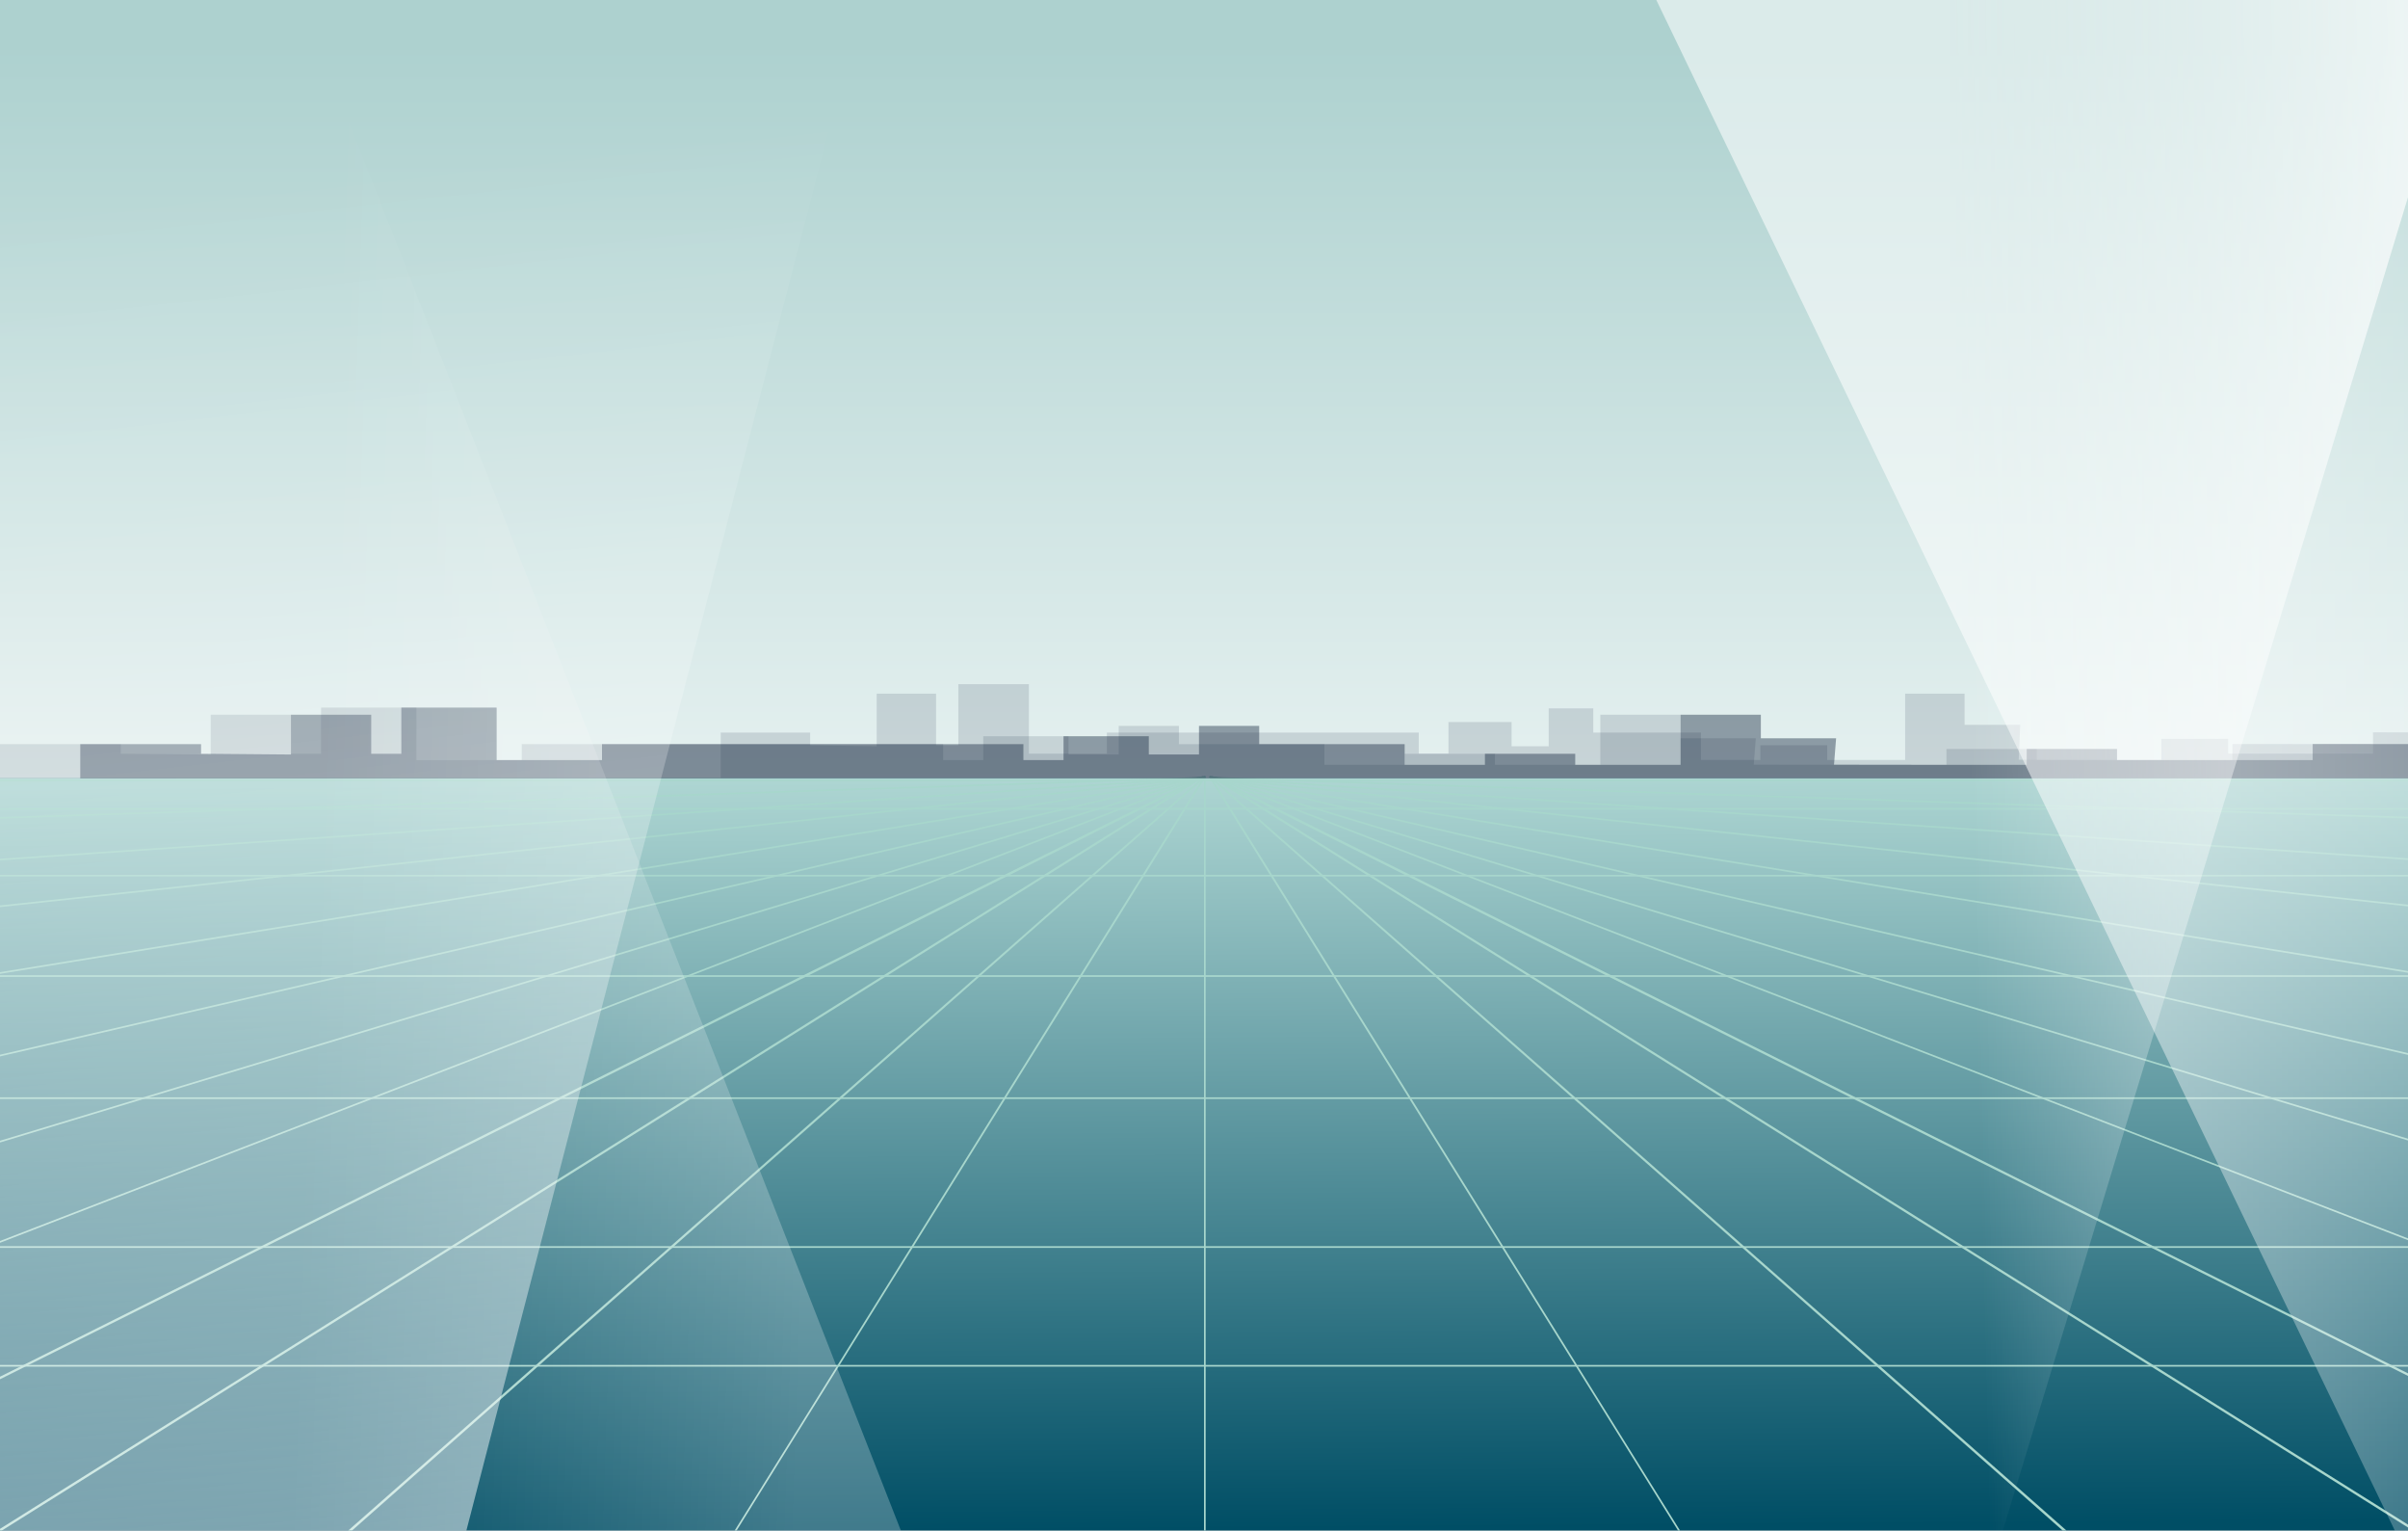 <svg xmlns="http://www.w3.org/2000/svg" width="1440" height="915" viewBox="0 0 1440 915">
  <rect x="0" y="0" width="1440" height="915" fill="#808080" stroke="none"/>
  <defs>
    <linearGradient id="kyberturvalisus-a" x1="47.85%" x2="47.85%" y1="96.845%" y2="26.859%">
      <stop offset="0%" stop-color="#ADD1CF"/>
      <stop offset="100%" stop-color="#FFF"/>
    </linearGradient>
    <linearGradient id="kyberturvalisus-b" x1="52.029%" x2="50%" y1="94.979%" y2="0%">
      <stop offset="0%" stop-color="#004E65"/>
      <stop offset="100%" stop-color="#ADD5D2"/>
    </linearGradient>
    <linearGradient id="kyberturvalisus-c" x1="66.477%" x2="12.17%" y1="13.155%" y2="10.185%">
      <stop offset="0%" stop-color="#FFF" stop-opacity="0"/>
      <stop offset="100%" stop-color="#FFF" stop-opacity=".547"/>
    </linearGradient>
    <linearGradient id="kyberturvalisus-d" x1="66.477%" x2="74.818%" y1="13.155%" y2="98.578%">
      <stop offset="0%" stop-color="#FFF" stop-opacity="0"/>
      <stop offset="100%" stop-color="#FFF" stop-opacity=".547"/>
    </linearGradient>
    <linearGradient id="kyberturvalisus-e" x1="66.477%" x2="12.17%" y1="13.155%" y2="10.185%">
      <stop offset="0%" stop-color="#FFF" stop-opacity="0"/>
      <stop offset="100%" stop-color="#FFF" stop-opacity=".771"/>
    </linearGradient>
    <linearGradient id="kyberturvalisus-f" x1="27.096%" x2="102.82%" y1="60.464%" y2="60.464%">
      <stop offset="0%" stop-color="#FFF" stop-opacity=".555"/>
      <stop offset="100%" stop-color="#FFF" stop-opacity="0"/>
    </linearGradient>
  </defs>
  <g fill="none" fill-rule="evenodd">
    <g transform="translate(-57)">
      <rect width="1440" height="915" x="57" fill="url(#kyberturvalisus-a)" transform="matrix(1 0 0 -1 0 915)"/>
      <rect width="1534" height="474" y="465" fill="url(#kyberturvalisus-b)"/>
    </g>
    <rect width="1" height="474" x="720" y="464" fill="#A7D6CC"/>
    <g fill="#A7D6CC" transform="translate(-35 466)">
      <rect width="1509" height="1" y="350"/>
      <rect width="1509" height="1" y="279"/>
      <rect width="1509" height="1" y="190"/>
      <rect width="1509" height="1" y="117"/>
      <rect width="1509" height="1" y="57"/>
      <rect width="1509" height="1" y="17"/>
      <rect width="1509" height="1"/>
    </g>
    <g fill="#A7D6CC" fill-rule="nonzero" transform="translate(-77 254)">
      <polygon points="595.69 713.56 594.727 713.291 708.195 174.458 709.334 174.664" transform="rotate(20 652.03 444.01)"/>
      <polygon points="361.928 754.938 700.899 133.409 702.038 133.615 366.601 749.531" transform="rotate(20 531.983 444.174)"/>
      <path d="M252.364,774.098 L697.521,113.921 L252.364,774.098 Z" transform="rotate(20 475.03 444.01)"/>
      <polygon points="153.52 791.354 151.618 791.427 692.786 97.359 695.465 95.949" transform="rotate(20 423.542 443.688)"/>
      <polygon points="92.468 731.596 704.039 86.238 706.118 86.102 97.148 728.624" transform="rotate(20 399.293 408.849)"/>
      <path d="M149.286 660.91L794.714 210.59 149.286 660.91zM75.224 572.947L794.776 210.553 75.224 572.947z"/>
      <polygon points="75.68 489.466 75.32 488.534 794.82 210.534 795.18 211.466"/>
      <polygon points="72.148 430.478 71.852 429.522 794.852 210.522 795.148 211.478"/>
      <polygon points="75.113 377.987 74.887 377.013 793.887 210.513 794.113 211.487"/>
      <polygon points="75.071 328.495 74.929 327.505 794.929 210.505 795.071 211.495"/>
      <polygon points="75.048 288.498 74.952 287.502 794.952 210.502 795.048 211.498"/>
      <polygon points="75.027 260.499 74.973 259.501 794.973 210.501 795.027 211.499"/>
      <polygon points="75.017 235.5 74.983 234.5 794.983 210.5 795.017 211.5"/>
    </g>
    <g fill="#A7D6CC" fill-rule="nonzero" transform="matrix(-1 0 0 1 1521 254)">
      <polygon points="595.69 713.56 594.727 713.291 708.195 174.458 709.334 174.664" transform="rotate(20 652.03 444.01)"/>
      <polygon points="361.928 754.938 700.899 133.409 702.038 133.615 366.601 749.531" transform="rotate(20 531.983 444.174)"/>
      <path d="M252.364,774.098 L697.521,113.921 L252.364,774.098 Z" transform="rotate(20 475.03 444.01)"/>
      <polygon points="153.52 791.354 151.618 791.427 692.786 97.359 695.465 95.949" transform="rotate(20 423.542 443.688)"/>
      <polygon points="92.468 731.596 704.039 86.238 706.118 86.102 97.148 728.624" transform="rotate(20 399.293 408.849)"/>
      <path d="M149.286 660.91L794.714 210.59 149.286 660.91zM75.224 572.947L794.776 210.553 75.224 572.947z"/>
      <polygon points="75.68 489.466 75.32 488.534 794.82 210.534 795.18 211.466"/>
      <polygon points="72.148 430.478 71.852 429.522 794.852 210.522 795.148 211.478"/>
      <polygon points="75.113 377.987 74.887 377.013 793.887 210.513 794.113 211.487"/>
      <polygon points="75.071 328.495 74.929 327.505 794.929 210.505 795.071 211.495"/>
      <polygon points="75.048 288.498 74.952 287.502 794.952 210.502 795.048 211.498"/>
      <polygon points="75.027 260.499 74.973 259.501 794.973 210.501 795.027 211.499"/>
      <polygon points="75.017 235.5 74.983 234.5 794.983 210.5 795.017 211.5"/>
    </g>
    <polygon fill="#0C1E35" points="431 465 431 437.944 484.474 437.944 484.474 445.525 524.256 446.124 524.256 414.663 559.782 414.663 559.782 445.525 573.104 445.525 573.104 409 615.291 409 615.291 450.528 661.919 450.528 661.919 437.944 848.43 437.944 848.43 450.528 866.193 450.528 866.193 431.652 903.94 431.652 903.94 446.124 926.143 446.124 926.143 423.472 952.788 423.472 952.788 437.944 1017.179 437.944 1017.179 454.303 1052.705 454.303 1052.705 445.525 1092.672 445.525 1092.672 454.303 1139.299 454.303 1139.299 414.663 1174.825 414.663 1174.825 433.312 1208.131 433.312 1207.205 454.183 1261.42 454.303 1292.505 454.303 1292.505 441.719 1332.472 441.719 1332.472 450.528 1419.067 450.528 1419.067 437.803 1499 437.944 1496.78 465" opacity=".132"/>
    <polygon fill="#0C1E35" points="0 465.329 0 444.878 72.25 444.878 72.25 450.608 126 451.06 126 427.28 174 427.28 174 450.608 192 450.608 192 423 249 423 249 454.39 312 454.39 312 444.878 564 444.878 564 454.39 588 454.39 588 440.122 639 440.122 639 451.06 669 451.06 669 433.939 705 433.939 705 444.878 792 444.878 792 457.243 840 457.243 840 450.608 894 450.608 894 457.243 957 457.243 957 427.28 1005 427.28 1005 441.376 1050 441.376 1048.749 457.152 1122 457.243 1164 457.243 1164 447.731 1218 447.731 1218 454.39 1335 454.39 1335 444.771 1443 444.878 1440 465.329" opacity=".132"/>
    <polygon fill="#0C1E35" points="48 465.329 48 444.878 120.25 444.878 120.25 450.608 174 451.06 174 427.28 222 427.28 222 450.608 240 450.608 240 423 297 423 297 454.39 360 454.39 360 444.878 612 444.878 612 454.39 636 454.39 636 440.122 687 440.122 687 451.06 717 451.06 717 433.939 753 433.939 753 444.878 840 444.878 840 457.243 888 457.243 888 450.608 942 450.608 942 457.243 1005 457.243 1005 427.28 1053 427.28 1053 441.376 1098 441.376 1096.749 457.152 1170 457.243 1212 457.243 1212 447.731 1266 447.731 1266 454.39 1383 454.39 1383 444.771 1491 444.878 1488 465.329" opacity=".398"/>
    <g transform="translate(-356 -188)">
      <polygon fill="url(#kyberturvalisus-c)" points="901 193.996 742.5 1109.077 713.5 1119 349 189" opacity=".459" transform="rotate(180 625 654)"/>
      <polygon fill="url(#kyberturvalisus-d)" points="870 195 616 1176 0 1141 307.5 152" opacity=".977"/>
      <polygon fill="url(#kyberturvalisus-e)" points="1889 6.441 1730.5 1186.207 1701.5 1199 1337 0" transform="matrix(-1 0 0 1 3226 0)"/>
      <polygon fill="url(#kyberturvalisus-f)" points="1949.5 187 1996 1139 1346 1139 1788.841 221.5" transform="matrix(1 0 0 -1 0 1326)"/>
    </g>
  </g>
</svg>

